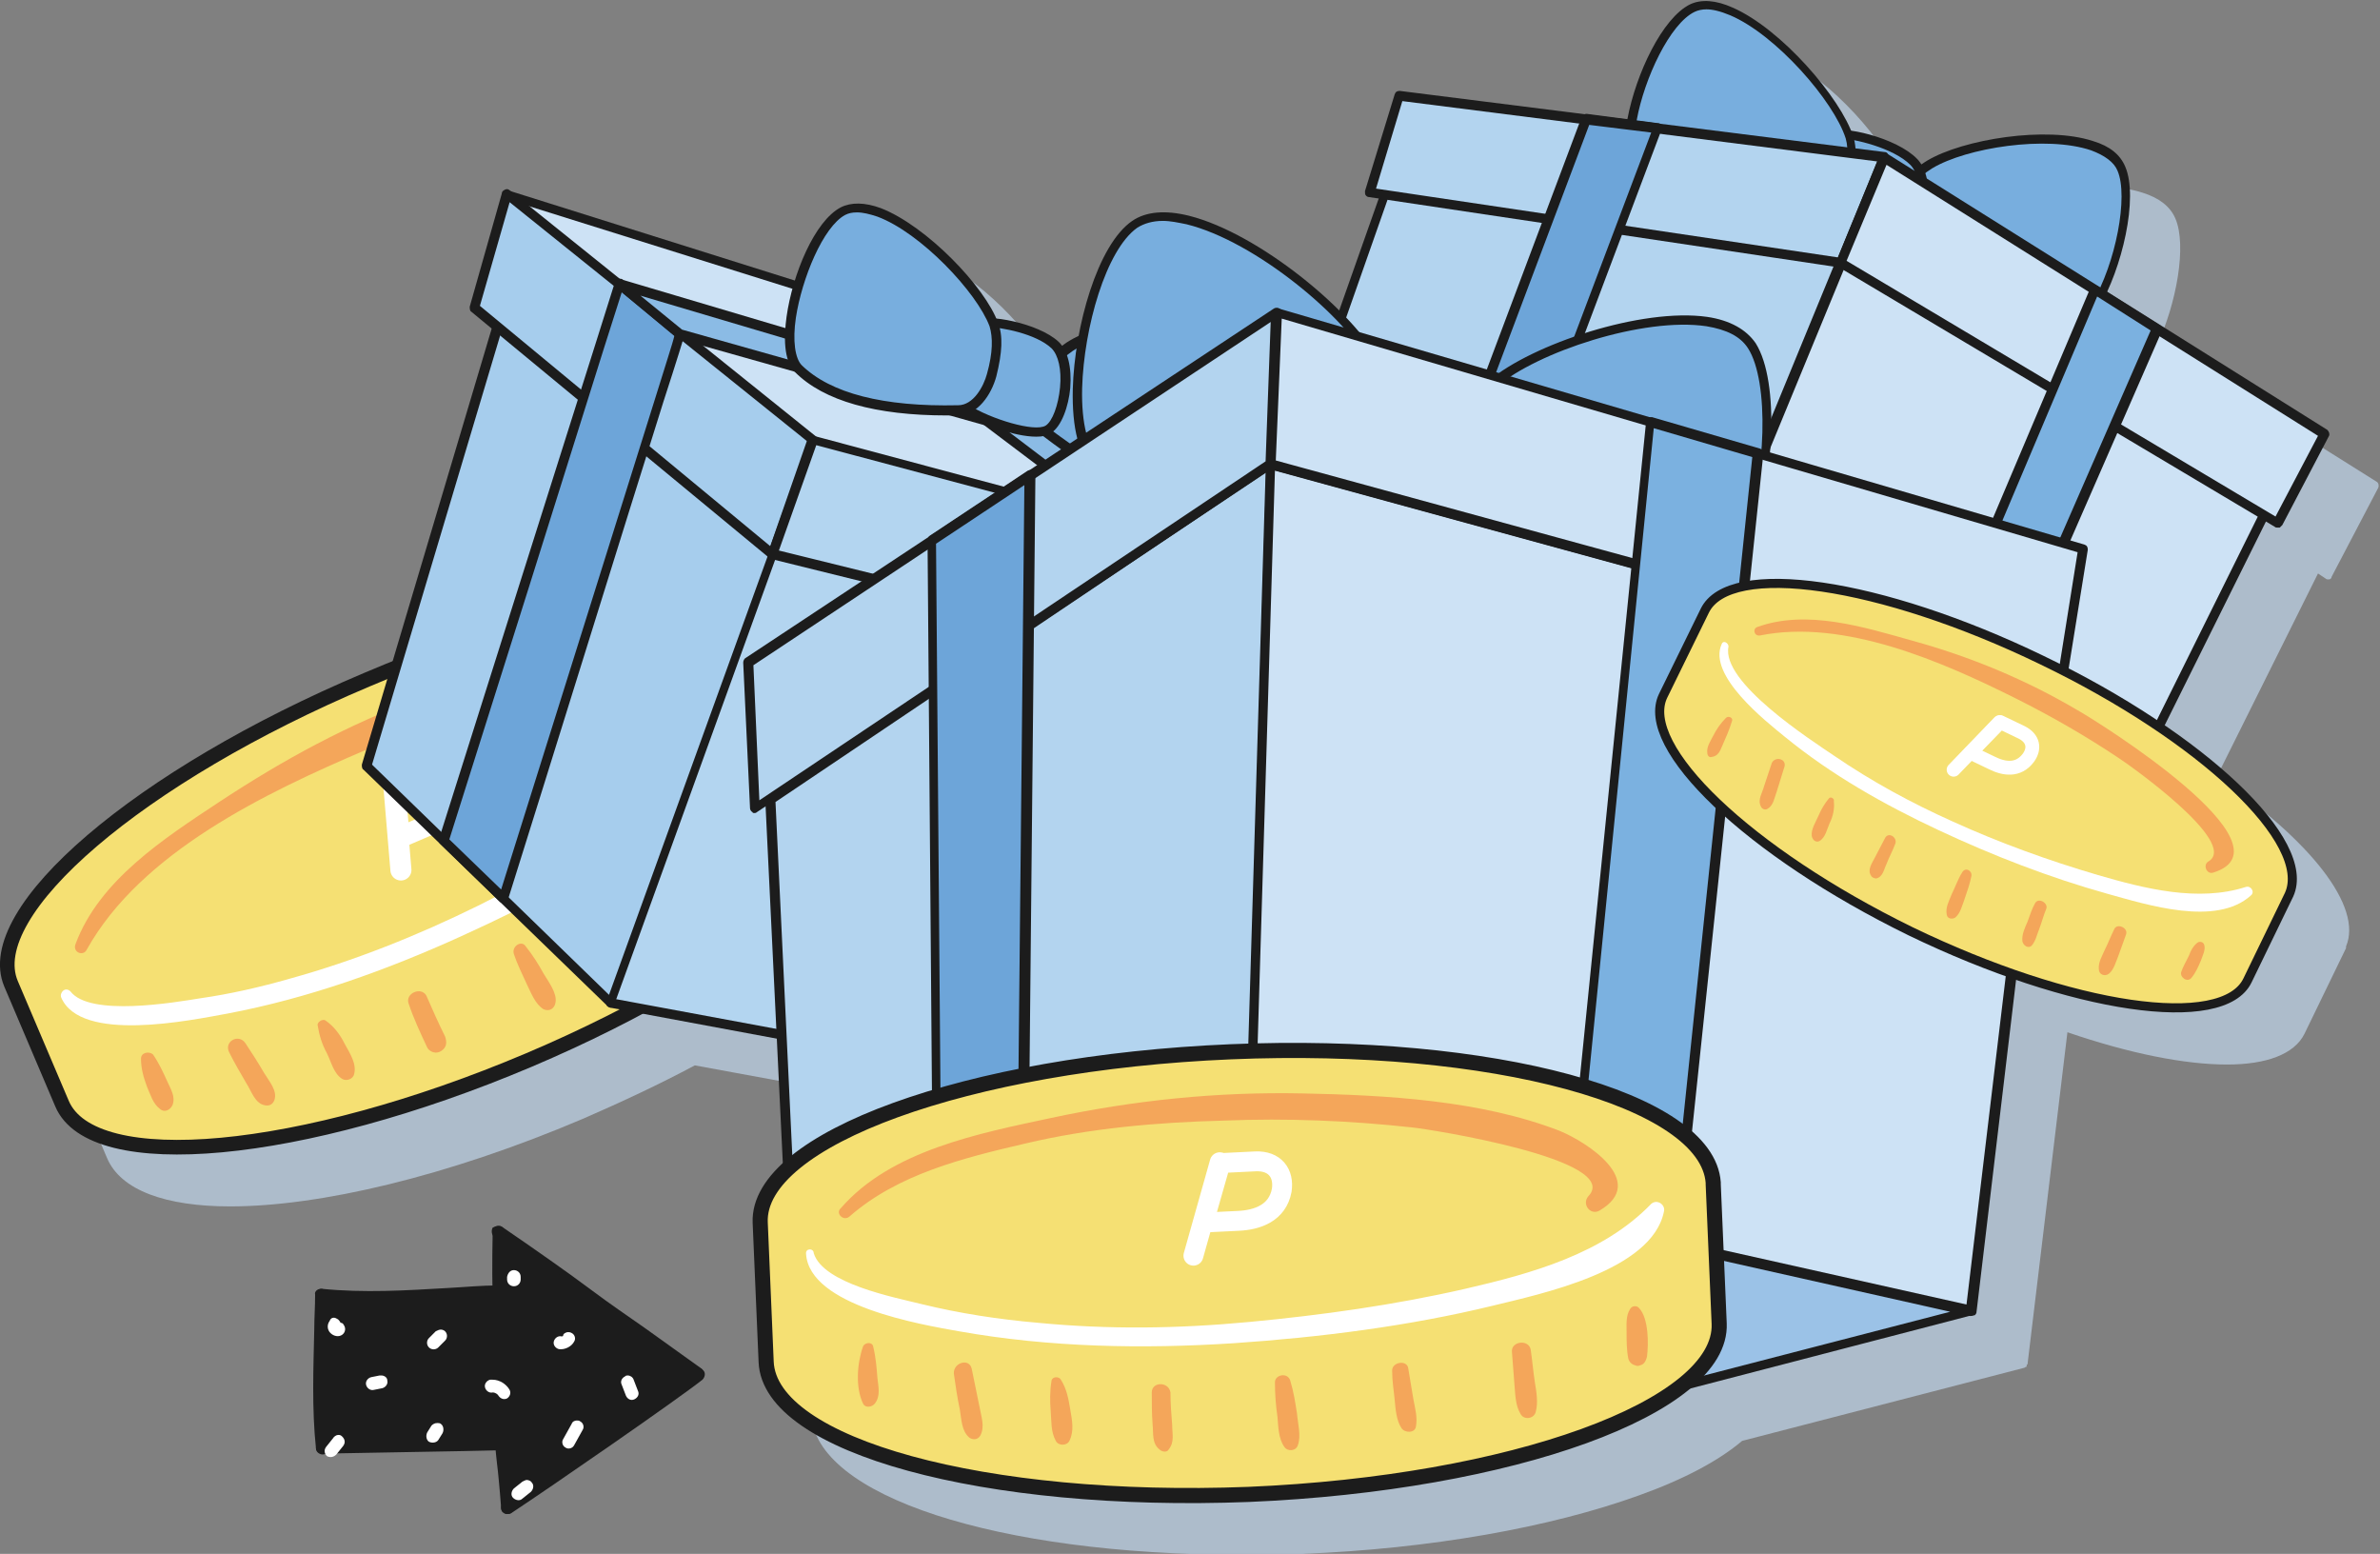 <?xml version="1.0" encoding="utf-8"?>
<!-- Generator: Adobe Illustrator 27.5.0, SVG Export Plug-In . SVG Version: 6.00 Build 0)  -->
<svg version="1.1" id="_圖層_2" xmlns="http://www.w3.org/2000/svg" xmlns:xlink="http://www.w3.org/1999/xlink" x="0px" y="0px"
	 viewBox="0 0 280.2 182.9" style="enable-background:new 0 0 280.2 182.9;" xml:space="preserve">
<rect x="0" y="0" width="280.2" height="182.9" fill="#808080" stroke="none"/>
<style type="text/css">
	.st0{fill:#C1D6EC;fill-opacity:0.7;}
	.st1{fill:#F5E073;stroke:#1C1C1C;stroke-width:1.72;stroke-linecap:round;stroke-linejoin:round;}
	.st2{fill:none;stroke:#FFFFFF;stroke-width:2.48;stroke-linecap:round;stroke-linejoin:round;}
	.st3{fill:#F4A65A;}
	.st4{fill:#FFFFFF;}
	.st5{fill:#78AEDE;}
	.st6{fill:#1C1C1C;}
	.st7{fill:#B3D4EF;}
	.st8{fill:#CDE2F5;}
	.st9{fill:#6DA5D9;}
	.st10{fill:#7BB1E0;}
	.st11{fill:#B3D5F0;}
	.st12{fill:#A6CDED;}
	.st13{fill:#8BBBE5;}
	.st14{fill:#9BC2E7;}
	.st15{fill:#659BD3;}
	.st16{fill:#F5E073;stroke:#1C1C1C;stroke-width:1.78;stroke-linecap:round;stroke-linejoin:round;}
	.st17{fill:none;stroke:#FFFFFF;stroke-width:2.34;stroke-linecap:round;stroke-linejoin:round;}
	.st18{fill:#F5E073;stroke:#1C1C1C;stroke-width:1.07;stroke-linecap:round;stroke-linejoin:round;}
	.st19{fill:none;stroke:#FFFFFF;stroke-width:1.63;stroke-linecap:round;stroke-linejoin:round;}
</style>
<path class="st0" d="M273.8,68.1c0.1,0.1,0.2,0.1,0.3,0.1c0,0,0.1,0,0.1,0c0.1,0,0.3-0.1,0.3-0.3l5.5-10.5c0.1-0.3,0-0.6-0.2-0.7
	l-25.8-16.2c2.2-4.7,3.5-11.6,2.1-14.8c-0.6-1.4-1.9-2.4-3.8-3c-5.4-1.8-15.2-0.2-19.5,2.3c-0.2,0.1-0.5,0.3-0.7,0.5
	c-0.2-0.3-0.3-0.5-0.5-0.7c-1.7-1.7-5.2-2.9-7.7-3.3c-1.8-4.7-8.4-12.2-13.9-14.6c-2-0.9-3.7-1-5-0.4c-3.3,1.6-6.4,8.2-7.4,13.5
	c0,0.1,0,0.2,0,0.2l-4.8-0.6l0,0l-21.9-2.8c-0.3,0-0.5,0.1-0.6,0.4l-3.5,11.4c-0.1,0.2,0,0.3,0.1,0.5s0.2,0.2,0.4,0.2l1.1,0.2
	l-4.6,13.2c-4.8-4.8-12-9.8-17.7-11.2c-2.9-0.7-5.1-0.5-6.7,0.6c-3,2.1-5.3,7.9-6.3,13.7c-0.4,0.2-0.9,0.5-1.2,0.7
	c-0.2,0.1-0.4,0.3-0.6,0.4c-0.2-0.2-0.3-0.5-0.5-0.6c-1.6-1.5-5-2.5-7.3-2.8c-1.9-4.3-8.4-11-13.6-13c-1.9-0.7-3.5-0.8-4.7-0.1
	c-2.2,1.2-4.1,4.8-5.3,8.5L65.8,28.2c0,0,0,0,0,0c0,0,0,0-0.1,0c-0.1,0-0.2,0-0.2,0c0,0,0,0,0,0l0,0c-0.1,0-0.1,0.1-0.2,0.1
	c0,0,0,0,0,0s0,0,0,0s0,0,0,0.1c0,0-0.1,0.1-0.1,0.1l-3.8,13.4c-0.1,0.2,0,0.4,0.2,0.6l2.4,2L52.3,83.7c-1.1,0.4-2.3,0.9-3.4,1.4
	c-27.6,11.7-46.2,28-42.3,37.1l6,14.1c1.6,3.8,6.9,5.7,14.5,5.7c10.5,0,25.5-3.5,41.5-10.3c4.6-2,9.1-4.1,13.2-6.3l15.8,2.9
	l0.7,14.7c-2.4,2.2-3.6,4.6-3.5,7l0.7,16.4c0.4,9.7,22,16.6,50.4,16.6c2.4,0,4.9-0.1,7.4-0.1c15.1-0.6,29.2-3.1,39.7-6.9
	c5.3-1.9,9.4-4.1,12.1-6.4l33.2-8.6c0.1,0,0.1-0.1,0.2-0.1l0,0c0,0,0,0,0,0c0.1,0,0.1-0.1,0.1-0.1c0,0,0,0,0-0.1c0,0,0-0.1,0.1-0.1
	c0,0,0,0,0,0l4.7-39.1c7.3,2.5,13.8,3.8,18.8,3.8c4.6,0,7.9-1.2,9.1-3.6l4.9-10.1l0,0l0-0.1c0,0,0-0.1,0-0.1c2-4.7-4.2-12.5-15.2-20
	l11.9-23.9L273.8,68.1L273.8,68.1z"/>
<path class="st1" d="M98.1,74.8L98.1,74.8L98,74.7l0,0c-3.8-8.3-28.3-6-54.8,5.3C16.4,91.3-2.3,107.3,1.3,115.8l0,0l6,14.1
	c3.6,8.5,28.2,6.2,54.9-5.1s45.5-27.4,41.9-35.9L98.1,74.8L98.1,74.8z"/>
<line class="st2" x1="47.2" y1="102.4" x2="46.3" y2="91.7"/>
<path class="st2" d="M50.5,97.1l-3.5,1.5l-0.6-6.8l3.5-1.5c2-0.8,3.5,0.1,3.8,1.9C54.2,94.8,52.4,96.2,50.5,97.1z"/>
<path class="st3" d="M10.2,111.8c6.4-11.5,21.1-18.5,32.8-23.5c6.2-2.7,12.6-4.9,19.1-6.8c3.2-0.9,6.4-1.7,9.6-2.3
	c1.1-0.2,15-2.4,13.7,1.7c-0.4,1.3,1.4,1.9,2.1,0.9c4.2-6.1-6-6.9-9.5-6.7c-9.5,0.5-19.3,3.6-28.2,6.9s-16.4,7.4-24,12.4
	c-6.5,4.3-14.1,9.2-16.9,16.7C8.5,112.1,9.8,112.6,10.2,111.8L10.2,111.8L10.2,111.8z"/>
<path class="st3" d="M16.6,124.6c0,1.2,0.3,2.2,0.7,3.3c0.4,0.9,0.7,2,1.5,2.6c0.5,0.5,1.2,0.2,1.5-0.4c0.4-1-0.2-1.9-0.6-2.8
	c-0.5-1.1-1-2.2-1.7-3.2C17.5,123.7,16.6,123.9,16.6,124.6L16.6,124.6L16.6,124.6z"/>
<path class="st3" d="M27,123.9c0.6,1.2,1.3,2.4,2,3.6c0.6,0.9,1,2.4,2.2,2.6c0.5,0.1,0.9-0.1,1.1-0.6c0.4-1.1-0.6-2.2-1.2-3.2
	c-0.7-1.2-1.4-2.3-2.2-3.5S26.3,122.6,27,123.9L27,123.9L27,123.9z"/>
<path class="st3" d="M37.4,120.7c0.2,1.2,0.5,2.2,1.1,3.3c0.5,1,0.8,2.4,1.8,3c0.5,0.3,1.3,0,1.4-0.6c0.3-1.2-0.5-2.4-1.1-3.5
	c-0.6-1.2-1.3-2.1-2.3-2.8C38,119.9,37.3,120.3,37.4,120.7L37.4,120.7L37.4,120.7z"/>
<path class="st3" d="M48.1,118.1c0.6,1.8,1.4,3.5,2.2,5.2c0.2,0.4,0.7,0.6,1,0.6c0.3,0,0.6-0.1,0.9-0.4c0.4-0.4,0.4-0.9,0.2-1.5
	c-0.8-1.6-1.5-3.2-2.2-4.8C49.6,116.1,47.7,116.9,48.1,118.1L48.1,118.1L48.1,118.1z"/>
<path class="st3" d="M60.5,112.3c0.4,1.2,1,2.4,1.5,3.5c0.5,1,1,2.4,2,3c0.7,0.3,1.3-0.1,1.4-0.8c0.2-1.1-0.8-2.4-1.4-3.4
	c-0.6-1.1-1.3-2.2-2.1-3.2C61.4,110.6,60.2,111.4,60.5,112.3L60.5,112.3L60.5,112.3z"/>
<path class="st3" d="M72.1,106.6c0.4,1.1,0.9,2.1,1.5,3.1c0.5,0.9,1,2.2,2,2.7c0.7,0.3,1.5-0.1,1.5-0.9c0-1.1-0.8-2-1.3-2.8
	c-0.6-1-1.1-1.9-1.7-2.9S71.6,105.4,72.1,106.6L72.1,106.6L72.1,106.6z"/>
<path class="st3" d="M83.7,100.1c0.5,1.1,1,2.2,1.6,3.3c0.5,1,0.9,2.1,1.8,2.7c0.7,0.5,1.5-0.2,1.6-0.9c0.1-1.1-0.7-2.2-1.2-3.1
	c-0.6-1.1-1.1-2.1-1.8-3.2C85,97.7,83.2,98.8,83.7,100.1L83.7,100.1L83.7,100.1z"/>
<path class="st3" d="M94.3,90.8c-0.3,0.8,0.2,1.8,0.5,2.6c0.3,0.9,0.7,2,1.3,2.7s2.2,0.7,2.1-0.6c-0.1-1.1-0.7-2.1-1.1-3.1
	c-0.4-0.8-0.9-1.9-1.8-2.2C94.8,90.2,94.4,90.5,94.3,90.8C94.3,90.8,94.3,90.8,94.3,90.8z"/>
<path class="st4" d="M7.2,117.4c2.3,5.4,15.2,2.7,19.6,1.9c9.5-1.8,18.7-5.1,27.5-9.1s17.5-8.6,25.6-14c5-3.4,15.3-9.7,14.4-16.6
	c-0.1-0.8-1.3-1.4-1.8-0.5c-3.3,7.3-10.2,12.3-16.9,16.6c-6.2,4-12.7,7.6-19.3,10.9c-7.1,3.5-14.6,6.5-22.2,8.6
	c-3.5,1-7,1.8-10.5,2.3c-3.1,0.5-13,2.2-15.3-0.8C7.7,116.1,7,116.8,7.2,117.4L7.2,117.4L7.2,117.4z"/>
<path class="st5" d="M227.2,19.4c5.4-3.2,20.2-4.9,22.5,0.4c2,4.8-2.3,19-6.8,19.4c-6.8,0.7-14.7-5.5-19.6-9.4
	c-2.1-1.7-1.5-3.6-0.7-5.3C223.7,22.3,225.4,20.4,227.2,19.4z"/>
<path class="st6" d="M241.9,39.8c-7.1,0-15-6.4-18.9-9.6c-2.7-2.2-1.5-4.6-0.9-6c1-2.1,2.8-4.1,4.8-5.3l0,0c4.2-2.5,14-4.1,19.5-2.3
	c2,0.6,3.2,1.6,3.8,3c1.6,3.7-0.4,12.1-3.1,16.6c-1.3,2.2-2.7,3.5-4.1,3.6C242.6,39.8,242.3,39.8,241.9,39.8L241.9,39.8z
	 M227.5,19.8L227.5,19.8c-1.8,1.1-3.4,2.9-4.3,4.9c-0.9,1.9-1.1,3.3,0.6,4.6c3.8,3.1,11.5,9.4,18.2,9.4c0.3,0,0.7,0,1,0
	c1-0.1,2.2-1.2,3.3-3c2.8-4.7,4.3-12.6,3-15.6c-0.4-1-1.5-1.8-3.1-2.4C240.9,15.9,231.5,17.4,227.5,19.8z"/>
<path class="st5" d="M214.2,23c-0.2,1.3-1.7,2.8-0.5,3.7c2.5,1.8,8.4,4,10.2,3c2.1-1.2,3.7-8.3,1.3-10.6c-2.4-2.4-8.6-3.7-9.5-3.1
	C214.8,16.5,214.4,21.7,214.2,23L214.2,23z"/>
<path class="st6" d="M222.7,30.5c-2.8,0-7.2-1.9-9.2-3.4c-1.2-0.9-0.6-2.1-0.2-3c0.2-0.4,0.4-0.8,0.4-1.2c0-0.2,0.1-0.4,0.1-0.7
	c0.4-3.8,0.8-6.2,1.7-6.7c1.3-0.8,7.8,0.7,10.2,3.2c1.1,1.1,1.6,3.3,1.2,6c-0.3,2.2-1.2,4.8-2.7,5.6
	C223.8,30.4,223.3,30.5,222.7,30.5L222.7,30.5z M216.6,16.3c-0.2,0-0.4,0-0.5,0.1c-0.2,0.2-0.7,1.4-1.2,5.9c0,0.3-0.1,0.6-0.1,0.8
	l0,0c-0.1,0.5-0.3,1-0.5,1.5c-0.5,1-0.6,1.4-0.2,1.6c2.6,1.9,8.1,3.8,9.6,3c0.9-0.5,1.8-2.5,2.1-4.8c0.3-2.2,0-4.1-0.9-5
	C222.9,17.4,218.2,16.3,216.6,16.3L216.6,16.3z M214.2,22.9L214.2,22.9L214.2,22.9z"/>
<path class="st5" d="M217.7,16.1c-1.9-6-13.2-17.7-18.4-15.2c-4.7,2.2-9.6,16.4-6.5,19.7c4.7,5,13.8,6,20,6.1c2.2,0,3.8-2.5,4.4-4.3
	C217.6,20.7,218.3,18.1,217.7,16.1z"/>
<path class="st6" d="M212.8,27.3C212.8,27.3,212.7,27.3,212.8,27.3c-9.9-0.2-16.8-2.4-20.4-6.3c-1.4-1.5-1.2-4.7-0.8-7
	c1-5.3,4.1-11.9,7.4-13.5c1.3-0.6,3-0.5,5,0.4c5.7,2.5,12.7,10.6,14.2,15.2l0,0c0.5,1.6,0.3,3.8-0.6,6.7
	C216.9,24.9,215.1,27.3,212.8,27.3L212.8,27.3z M200.9,1.1c-0.5,0-1,0.1-1.4,0.3c-2.9,1.4-5.9,7.8-6.8,12.7
	c-0.6,2.9-0.4,5.1,0.5,6.1c3.5,3.7,10.1,5.7,19.6,6c0,0,0,0,0.1,0c1.9,0,3.3-2.3,3.8-3.9c0.8-2.7,1-4.6,0.6-6c-0.3-0.9-0.3-0.9,0,0
	c-1.4-4.4-8.2-12.2-13.6-14.5C202.5,1.3,201.6,1.1,200.9,1.1L200.9,1.1z"/>
<polygon class="st7" points="164.5,18.8 147.2,68.1 192.3,90.2 218.6,26.4 "/>
<path class="st6" d="M192.3,90.8c-0.1,0-0.2,0-0.2-0.1l-45.2-22.1c-0.2-0.1-0.4-0.4-0.3-0.7L164,18.6c0.1-0.2,0.3-0.4,0.6-0.4
	l54.1,7.7c0.2,0,0.3,0.1,0.4,0.3c0.1,0.1,0.1,0.3,0,0.5l-26.2,63.8c-0.1,0.1-0.2,0.2-0.3,0.3C192.5,90.7,192.4,90.8,192.3,90.8
	L192.3,90.8z M147.8,67.8L192,89.4l25.7-62.5l-52.9-7.5L147.8,67.8L147.8,67.8z"/>
<polygon class="st7" points="164.8,11.3 161.3,22.6 216.7,31 221.8,18.5 "/>
<path class="st6" d="M216.7,31.5C216.7,31.5,216.7,31.5,216.7,31.5l-55.5-8.3c-0.2,0-0.3-0.1-0.4-0.2c-0.1-0.1-0.1-0.3-0.1-0.5
	l3.5-11.4c0.1-0.3,0.3-0.4,0.6-0.4l57.1,7.2c0.2,0,0.3,0.1,0.4,0.3s0.1,0.3,0,0.5l-5.1,12.4C217.1,31.4,216.9,31.5,216.7,31.5
	L216.7,31.5z M162,22.2l54.4,8.1L221,19l-55.9-7.1L162,22.2z"/>
<polygon class="st8" points="268.5,56.5 243.7,106.7 192.3,90.2 218.6,26.4 "/>
<path class="st6" d="M243.7,107.2c-0.1,0-0.1,0-0.2,0l-51.3-16.5c-0.1-0.1-0.3-0.2-0.3-0.3c-0.1-0.1-0.1-0.3,0-0.4l26.2-63.8
	c0.1-0.1,0.2-0.3,0.3-0.3s0.3,0,0.5,0l50,30.1c0.2,0.2,0.3,0.5,0.2,0.7l-24.9,50.1C244.1,107.1,243.9,107.2,243.7,107.2L243.7,107.2
	z M193.1,89.9l50.3,16.1l24.4-49.2l-48.9-29.5L193.1,89.9L193.1,89.9z"/>
<polygon class="st8" points="273.6,51 268.1,61.6 216.7,31 221.8,18.5 "/>
<path class="st6" d="M268.1,62.1c-0.1,0-0.2,0-0.3-0.1l-51.4-30.6c-0.2-0.1-0.3-0.4-0.2-0.7l5.1-12.4c0.1-0.1,0.2-0.3,0.4-0.3
	s0.3,0,0.5,0.1l51.8,32.5c0.2,0.2,0.3,0.5,0.2,0.7l-5.5,10.5c-0.1,0.1-0.2,0.2-0.3,0.3C268.2,62.1,268.2,62.1,268.1,62.1L268.1,62.1
	z M217.4,30.7l50.5,30.1l5-9.5l-50.8-31.9L217.4,30.7L217.4,30.7z"/>
<polygon class="st9" points="186.7,14.1 163.4,76.1 170.8,79.7 195.1,15.1 "/>
<path class="st6" d="M170.8,80.2c-0.1,0-0.2,0-0.2-0.1l-7.4-3.6c-0.3-0.1-0.4-0.4-0.3-0.7l23.3-62c0.1-0.2,0.3-0.4,0.6-0.4l8.4,1.1
	c0.2,0,0.3,0.1,0.4,0.3c0.1,0.1,0.1,0.3,0,0.5l-24.3,64.5c-0.1,0.2-0.2,0.3-0.3,0.3C170.9,80.2,170.8,80.2,170.8,80.2L170.8,80.2z
	 M164.1,75.8l6.4,3.1l23.9-63.3l-7.3-0.9L164.1,75.8z"/>
<polygon class="st10" points="246.6,34.1 219.2,98.8 226.6,101.2 253.9,38.7 "/>
<path class="st6" d="M226.6,101.7c-0.1,0-0.1,0-0.2,0l-7.4-2.4c-0.1-0.1-0.3-0.2-0.3-0.3c-0.1-0.1-0.1-0.3,0-0.4l27.4-64.7
	c0.1-0.2,0.2-0.3,0.4-0.3c0.2,0,0.3,0,0.5,0.1l7.3,4.6c0.2,0.2,0.3,0.4,0.2,0.7l-27.3,62.5C227,101.6,226.8,101.8,226.6,101.7
	L226.6,101.7z M220,98.5l6.3,2l26.9-61.6l-6.3-4L220,98.5L220,98.5z"/>
<polygon class="st8" points="59.6,22.8 123.2,42.8 174.6,72.8 90.4,64.8 "/>
<path class="st6" d="M174.6,73.4C174.6,73.4,174.6,73.4,174.6,73.4l-84.2-8c-0.2,0-0.3-0.1-0.4-0.2l-30.8-42c-0.1-0.2-0.1-0.5,0-0.6
	c0.1-0.2,0.4-0.3,0.6-0.2l63.6,20c0,0,0.1,0,0.1,0l51.4,30c0.2,0.1,0.3,0.4,0.2,0.7C175,73.2,174.8,73.4,174.6,73.4L174.6,73.4z
	 M90.7,64.3l81.4,7.8L123,43.3L61.1,23.9L90.7,64.3L90.7,64.3z"/>
<polygon class="st11" points="97.4,59.8 81.1,70.9 73,109.8 71.9,118.1 140.7,130.9 166.8,81 "/>
<path class="st6" d="M140.7,131.4c0,0-0.1,0-0.1,0l-68.8-12.8c-0.3-0.1-0.5-0.3-0.4-0.6l1.1-8.2c0,0,0,0,0,0l8.1-38.9
	c0-0.1,0.1-0.3,0.2-0.3l16.3-11.1c0.1-0.1,0.3-0.1,0.5-0.1L167,80.5c0.2,0.1,0.3,0.2,0.4,0.3c0.1,0.2,0.1,0.3,0,0.5l-26.1,49.9
	C141.1,131.3,140.9,131.4,140.7,131.4L140.7,131.4z M72.5,117.6l67.9,12.6L166,81.3L97.5,60.4L81.6,71.3l-8,38.7L72.5,117.6
	L72.5,117.6z"/>
<polygon class="st12" points="91,65.2 71.9,118.1 59.2,105.8 52.2,99 43.1,90.2 58.5,38.4 70.6,40.8 73.2,41.3 77.6,47.2 "/>
<path class="st6" d="M71.9,118.6c-0.1,0-0.3-0.1-0.4-0.2L42.8,90.6c-0.2-0.1-0.2-0.4-0.2-0.6L58,38.3c0.1-0.3,0.4-0.4,0.6-0.4
	l14.6,2.9c0.1,0,0.3,0.1,0.3,0.2l17.8,24c0.1,0.2,0.1,0.3,0.1,0.5l-19.1,52.8c-0.1,0.2-0.2,0.3-0.4,0.3
	C72,118.6,71.9,118.6,71.9,118.6L71.9,118.6z M43.8,90l27.9,27.1l18.7-51.7L72.9,41.8l-13.9-2.7L43.8,90L43.8,90z"/>
<polygon class="st12" points="95.7,51.8 59.6,22.8 55.9,36.2 91,65.2 95.7,51.8 "/>
<path class="st6" d="M91,65.8c-0.1,0-0.2,0-0.4-0.1l-35.1-29c-0.2-0.1-0.2-0.4-0.2-0.6l3.8-13.4c0-0.2,0.2-0.3,0.4-0.4
	s0.4,0,0.5,0.1l36.1,29c0.2,0.2,0.3,0.4,0.2,0.6l-4.7,13.5c-0.1,0.2-0.2,0.3-0.4,0.3C91.1,65.8,91,65.8,91,65.8z M56.5,36l34.2,28.3
	L95.1,52L60,23.8C60,23.8,56.5,36,56.5,36z"/>
<polygon class="st11" points="95.7,51.8 91,65.2 168.2,84.3 174.6,72.8 "/>
<path class="st6" d="M168.2,84.9c0,0-0.1,0-0.1,0L90.8,65.8c-0.2,0-0.3-0.1-0.4-0.3c-0.1-0.1-0.1-0.3,0-0.4l4.7-13.5
	c0.1-0.3,0.4-0.4,0.7-0.3l78.9,21.1c0.2,0,0.3,0.2,0.4,0.3c0.1,0.2,0.1,0.3,0,0.5l-6.4,11.5C168.5,84.8,168.4,84.9,168.2,84.9
	L168.2,84.9z M91.7,64.8l76.2,18.8l5.9-10.5L96.1,52.4L91.7,64.8L91.7,64.8z"/>
<path class="st9" d="M80,39.3c0,0-0.9,3-2.5,7.9c-4.5,14.3-13.8,44.2-18.3,58.6l-7-6.8c5.2-16.7,14.2-44.9,18.4-58.2
	c1.4-4.5,2.3-7.3,2.3-7.3L80,39.3z"/>
<path class="st6" d="M59.2,106.3c-0.1,0-0.3-0.1-0.4-0.2l-7-6.8c-0.2-0.2-0.2-0.4-0.1-0.6c5.1-16.1,13.7-43.4,18.4-58.2l2.3-7.3
	c0.1-0.2,0.2-0.3,0.4-0.4c0.2,0,0.4,0,0.5,0.1l7.1,5.9c0.2,0.1,0.2,0.4,0.2,0.6c0,0-0.9,3-2.5,7.9c-4.5,14.3-13.8,44.3-18.3,58.6
	c-0.1,0.2-0.2,0.3-0.4,0.4C59.3,106.3,59.3,106.3,59.2,106.3L59.2,106.3z M52.9,98.8l6.1,5.9C63.6,90.1,72.7,61,77.1,47
	c1.2-3.9,2.1-6.6,2.3-7.5l-6.2-5.1L71.1,41C66.5,55.7,58,82.7,52.9,98.8L52.9,98.8z"/>
<polygon class="st13" points="142.6,54.2 72.9,33.5 80,39.3 152,59.6 "/>
<path class="st6" d="M152,60.2c-0.1,0-0.1,0-0.1,0l-72-20.3c-0.1,0-0.1-0.1-0.2-0.1l-7.1-5.9c-0.2-0.2-0.3-0.5-0.1-0.7
	s0.4-0.3,0.7-0.3l69.7,20.7c0,0,0.1,0,0.1,0l9.4,5.5c0.2,0.1,0.3,0.4,0.2,0.7C152.4,60.1,152.2,60.2,152,60.2L152,60.2z M80.3,38.8
	L148,57.9l-5.5-3.2L75.4,34.8C75.4,34.8,80.3,38.8,80.3,38.8z"/>
<polygon class="st10" points="105.7,124.3 115.3,126.1 141.3,64.1 132.1,61.6 "/>
<path class="st6" d="M115.3,126.7C115.3,126.7,115.3,126.7,115.3,126.7l-9.7-1.8c-0.2,0-0.3-0.1-0.4-0.3s-0.1-0.3,0-0.5l26.4-62.7
	c0.1-0.3,0.4-0.4,0.7-0.3l9.3,2.5c0.2,0,0.3,0.2,0.4,0.3c0.1,0.2,0.1,0.3,0,0.5l-26,62.1C115.8,126.6,115.6,126.7,115.3,126.7
	L115.3,126.7z M106.5,123.9l8.5,1.6l25.6-61.1l-8.2-2.2L106.5,123.9L106.5,123.9z"/>
<polygon class="st13" points="95.7,34.2 132.1,61.6 141.3,64.1 106.2,37.5 "/>
<path class="st6" d="M141.3,64.6c0,0-0.1,0-0.1,0l-9.3-2.5c-0.1,0-0.1,0-0.2-0.1L95.4,34.6c-0.2-0.2-0.3-0.5-0.2-0.7
	c0.1-0.2,0.4-0.4,0.7-0.3l10.5,3.3c0.1,0,0.1,0,0.2,0.1l35.1,26.6c0.2,0.2,0.3,0.4,0.2,0.7C141.7,64.5,141.5,64.6,141.3,64.6
	L141.3,64.6z M132.3,61.1l6.4,1.7L106,37.9l-7.3-2.3L132.3,61.1L132.3,61.1z"/>
<path class="st5" d="M126,40.8c4.9-3.2,18.6-5.4,20.9-0.6c2.1,4.3-1.3,17.8-5.5,18.4c-6.3,0.9-13.9-4.5-18.6-8
	c-2.1-1.5-1.6-3.3-0.9-4.9C122.8,43.7,124.4,41.9,126,40.8L126,40.8z"/>
<path class="st6" d="M140,59.3c-6.5,0-13.8-5.4-17.5-8.2c-2.6-1.9-1.6-4.3-1.1-5.6c0.9-2,2.4-4,4.2-5.2l0,0c3.9-2.5,12.8-4.5,18-3
	c1.9,0.5,3.1,1.4,3.7,2.7c1.6,3.4,0.1,11.3-2.2,15.6c-1.1,2.2-2.4,3.3-3.7,3.5C141.1,59.2,140.5,59.3,140,59.3z M126.3,41.3
	c-1.6,1.1-3.1,2.8-3.8,4.7c-0.8,1.8-0.9,3.1,0.7,4.2c3.8,2.8,11.8,8.8,18.2,7.8c0.9-0.1,2-1.2,2.9-3c2.4-4.5,3.5-11.8,2.1-14.6
	c-0.4-0.9-1.5-1.6-3-2C138.6,37.1,130,38.9,126.3,41.3L126.3,41.3L126.3,41.3z"/>
<path class="st5" d="M114.1,44.7c-0.1,1.2-1.5,2.7-0.3,3.4c2.4,1.6,8,3.4,9.6,2.4c1.9-1.2,3.1-7.8,0.8-10c-2.3-2.1-8.2-3.1-9-2.5
	C114.4,38.7,114.2,43.5,114.1,44.7z"/>
<path class="st6" d="M122,51.4c-2.6,0-6.6-1.5-8.5-2.8c-1.2-0.8-0.7-2-0.3-2.8c0.2-0.4,0.3-0.8,0.3-1.1c0-0.2,0-0.4,0.1-0.7
	c0.2-3.6,0.5-5.8,1.3-6.3c1.2-0.8,7.3,0.3,9.7,2.5c1.1,1,1.6,3,1.4,5.5c-0.2,2.1-1,4.5-2.3,5.3C123.3,51.3,122.7,51.4,122,51.4
	L122,51.4z M116.2,38.5c-0.3,0-0.6,0-0.7,0.1c-0.2,0.2-0.6,1.4-0.8,5.5c0,0.3,0,0.5-0.1,0.7c0,0.5-0.2,1-0.4,1.4
	c-0.4,1-0.4,1.3-0.1,1.5c2.5,1.6,7.7,3.2,9,2.4c0.8-0.5,1.5-2.4,1.7-4.5c0.2-2.1-0.2-3.8-1-4.6C122,39.3,117.9,38.5,116.2,38.5
	L116.2,38.5z"/>
<path class="st5" d="M117,38.2c-2-5.5-13-15.9-17.8-13.4C95,27.1,91,40.5,94,43.4c4.6,4.5,13,5,18.8,4.9c2.1,0,3.4-2.5,3.9-4.2
	C117.1,42.6,117.7,40,117,38.2L117,38.2z"/>
<path class="st6" d="M111.5,48.9c-8.4,0-14.5-1.7-17.9-5.1c-1.4-1.4-1.3-4.3-1-6.5c0.7-5,3.3-11.3,6.4-12.9c1.2-0.6,2.8-0.6,4.7,0.1
	c5.4,2.1,12.3,9.3,13.8,13.5l0,0c0.6,1.5,0.5,3.5-0.2,6.3c-0.6,2.2-2.2,4.5-4.4,4.6C112.4,48.9,111.9,48.9,111.5,48.9L111.5,48.9z
	 M100.9,25c-0.6,0-1,0.1-1.4,0.3c-2.6,1.4-5.1,7.5-5.8,12.1c-0.4,2.7-0.1,4.8,0.7,5.6c3.4,3.3,9.6,4.9,18.4,4.7c1.8,0,3-2.2,3.4-3.7
	c0.7-2.5,0.7-4.3,0.3-5.6l0,0c-1.5-4-8.1-11-13.2-12.9C102.4,25.2,101.6,25,100.9,25L100.9,25z"/>
<path class="st5" d="M175.7,45.2c6.6-5.6,26.4-11.2,30.6-4.5c3.8,6,1.1,26.3-4.9,27.9c-9.1,2.4-21.2-4.2-28.7-8.5
	c-3.3-1.9-2.9-4.6-2.1-7.1C171.5,50,173.5,47.1,175.7,45.2z"/>
<path class="st6" d="M197.2,69.7c-9,0-19.4-6-24.7-9c-4-2.3-2.9-5.8-2.4-7.7c0.9-3.1,2.9-6.2,5.2-8.2c5.1-4.3,18-8.6,25.7-7.5
	c2.7,0.4,4.6,1.5,5.7,3.1c2.9,4.6,2.1,16.4-0.5,23.1c-1.3,3.2-2.9,5.2-4.7,5.7C200.2,69.6,198.7,69.7,197.2,69.7L197.2,69.7z
	 M175.7,45.2l0.4,0.4c-2.2,1.9-4.1,4.8-4.9,7.7c-0.7,2.4-1.1,4.7,1.9,6.4c5.3,3,15.5,8.9,24.1,8.9c1.4,0,2.8-0.2,4.1-0.5
	c1.4-0.4,2.8-2.2,3.9-5c2.8-7,3.1-18.2,0.6-22.1c-0.9-1.4-2.5-2.2-4.9-2.6c-7.4-1.1-19.9,3-24.8,7.2L175.7,45.2L175.7,45.2z"/>
<path class="st5" d="M158.9,53c0.1,1.8-1.7,4.2,0.2,5.1c3.8,1.9,12.3,3.6,14.5,1.8c2.6-2,3.2-12-0.6-14.8
	c-3.8-2.7-12.5-3.1-13.6-2.1C158.2,44.1,158.8,51.2,158.9,53L158.9,53z"/>
<path class="st6" d="M170.2,61.2c-3.7,0-8.9-1.4-11.4-2.7c-1.6-0.8-1.2-2.5-0.8-3.8c0.2-0.6,0.4-1.2,0.3-1.8l0,0c0-0.2,0-0.6-0.1-1
	c-0.3-5.1-0.2-8.5,0.7-9.3c1.4-1.3,10.6-0.6,14.3,2.1c1.8,1.3,2.8,4.1,2.9,7.7c0.1,3-0.6,6.7-2.3,8C173.1,61,171.8,61.2,170.2,61.2z
	 M162.3,43.1c-1.4,0-2.3,0.1-2.6,0.3c-0.5,0.5-0.6,3.3-0.4,8.5c0,0.4,0,0.8,0.1,1l0,0c0,0.7-0.2,1.4-0.4,2.1
	c-0.4,1.5-0.5,2.1,0.2,2.5c4,2,12.1,3.4,13.9,1.9c1.1-0.9,1.9-4,1.9-7.1c-0.1-3.2-1-5.7-2.4-6.8C170.1,43.8,165.3,43.1,162.3,43.1
	L162.3,43.1z"/>
<path class="st5" d="M162,42.9c-3.9-7.7-21.9-21-28.4-16.5c-5.8,4.1-9.3,24.3-4.4,28.1c7.5,5.8,20,5.1,28.5,3.9c3-0.4,4.6-4.2,5-6.8
	C163,49.2,163.3,45.5,162,42.9L162,42.9z"/>
<path class="st6" d="M147,59.8c-8,0-14.1-1.6-18.2-4.8c-1.8-1.3-2.6-4.6-2.5-9.2c0.2-7.3,2.9-17,7-19.8c1.6-1.1,3.9-1.3,6.7-0.6
	c8.3,2.1,19.5,11.4,22.5,17.3c1.1,2,1.3,5,0.7,9.1c-0.3,2.3-1.9,6.7-5.5,7.2C153.8,59.5,150.3,59.8,147,59.8L147,59.8z M136.9,26
	c-1.2,0-2.2,0.3-3,0.8c-3.7,2.6-6.3,11.8-6.5,18.9c-0.1,4.2,0.7,7.2,2.1,8.3c5.6,4.3,15,5.6,28.1,3.8c2.7-0.4,4.2-4,4.5-6.3
	c0.5-3.8,0.3-6.6-0.6-8.4l0,0c-2.9-5.7-13.7-14.7-21.8-16.7C138.7,26.2,137.8,26,136.9,26L136.9,26z"/>
<polygon class="st7" points="93.8,158.4 90.7,94.1 149.6,54.6 147.2,135.3 "/>
<path class="st6" d="M93.8,158.9c-0.1,0-0.2,0-0.3-0.1c-0.2-0.1-0.2-0.3-0.3-0.4l-3.1-64.2c0-0.2,0.1-0.4,0.2-0.5l58.9-39.5
	c0.2-0.1,0.4-0.1,0.6,0c0.2,0.1,0.3,0.3,0.3,0.5l-2.4,80.7c0,0.2-0.1,0.4-0.3,0.5L94,158.9C93.9,158.9,93.8,158.9,93.8,158.9
	L93.8,158.9z M91.3,94.4l3,63.1l52.3-22.6l2.4-79.3L91.3,94.4L91.3,94.4z"/>
<polygon class="st8" points="147.2,135.3 149.6,54.6 240.9,79.6 232,154.3 "/>
<path class="st6" d="M232,154.9c0,0-0.1,0-0.1,0l-84.8-19c-0.3-0.1-0.4-0.3-0.4-0.6l2.4-80.7c0-0.2,0.1-0.3,0.2-0.4s0.3-0.1,0.5-0.1
	l91.4,25c0.3,0.1,0.4,0.3,0.4,0.6l-8.9,74.7c0,0.2-0.1,0.3-0.2,0.4C232.2,154.9,232.1,154.9,232,154.9L232,154.9z M147.7,134.9
	l83.8,18.8l8.8-73.6l-90.2-24.7L147.7,134.9L147.7,134.9z"/>
<polygon class="st7" points="88.8,95.2 88.1,78 150.3,36.8 149.6,54.6 "/>
<path class="st6" d="M88.8,95.7c-0.1,0-0.2,0-0.2-0.1c-0.2-0.1-0.3-0.3-0.3-0.5L87.5,78c0-0.2,0.1-0.4,0.2-0.5L150,36.3
	c0.2-0.1,0.4-0.1,0.6,0c0.2,0.1,0.3,0.3,0.3,0.5l-0.7,17.8c0,0.2-0.1,0.3-0.2,0.4L89.1,95.6C89,95.7,88.9,95.7,88.8,95.7L88.8,95.7z
	 M88.7,78.3l0.7,15.9L149,54.3l0.6-16.4L88.7,78.3L88.7,78.3z"/>
<polygon class="st8" points="150.3,36.8 149.6,54.6 242.7,80.1 245.2,64.6 "/>
<path class="st6" d="M242.7,80.7c0,0-0.1,0-0.1,0l-93.1-25.5c-0.2-0.1-0.4-0.3-0.4-0.6l0.7-17.8c0-0.2,0.1-0.3,0.2-0.4
	s0.3-0.1,0.5-0.1l94.9,27.8c0.3,0.1,0.4,0.3,0.4,0.6l-2.5,15.5c0,0.2-0.1,0.3-0.2,0.4C242.9,80.7,242.7,80.7,242.7,80.7L242.7,80.7z
	 M150.2,54.2l92.1,25.2l2.3-14.4l-93.7-27.5L150.2,54.2L150.2,54.2z"/>
<polygon class="st14" points="93.8,158.4 162.4,172.4 232,154.3 147.2,135.3 "/>
<path class="st6" d="M162.4,172.9c0,0-0.1,0-0.1,0l-68.6-14c-0.2-0.1-0.4-0.2-0.4-0.5c0-0.2,0.1-0.5,0.3-0.6l53.4-23.1
	c0.1-0.1,0.2-0.1,0.3,0l84.9,19c0.2,0.1,0.4,0.3,0.4,0.5c0,0.3-0.2,0.5-0.4,0.6l-69.6,18.1C162.5,172.9,162.5,172.9,162.4,172.9
	L162.4,172.9z M95.6,158.2l66.8,13.6l67.2-17.4l-82.4-18.5C147.2,135.9,95.6,158.2,95.6,158.2z"/>
<polygon class="st9" points="121.2,56 109.7,63.7 110.4,151.2 120.3,147.1 "/>
<path class="st6" d="M110.4,151.7c-0.1,0-0.2,0-0.3-0.1c-0.2-0.1-0.2-0.3-0.2-0.5l-0.7-87.5c0-0.2,0.1-0.4,0.2-0.5l11.6-7.7
	c0.2-0.1,0.4-0.1,0.6,0s0.3,0.3,0.3,0.5l-0.9,91.1c0,0.2-0.1,0.4-0.3,0.5l-9.9,4C110.6,151.7,110.5,151.7,110.4,151.7L110.4,151.7z
	 M110.2,64l0.7,86.4l8.8-3.6l0.9-89.7L110.2,64L110.2,64z"/>
<polygon class="st15" points="120.3,147.1 110.4,151.2 183.4,166.9 195.1,163.9 "/>
<path class="st6" d="M183.4,167.5c0,0-0.1,0-0.1,0l-73-15.8c-0.2-0.1-0.4-0.2-0.4-0.5c0-0.2,0.1-0.5,0.3-0.6l9.9-4
	c0.1,0,0.2-0.1,0.3,0l74.8,16.7c0.2,0.1,0.4,0.3,0.4,0.5c0,0.3-0.2,0.5-0.4,0.6l-11.8,3.1C183.5,167.5,183.4,167.5,183.4,167.5z
	 M112.3,151l71.1,15.3l9.4-2.4l-72.4-16.2L112.3,151L112.3,151z"/>
<polygon class="st15" points="126.1,165 137.7,167.3 197.2,146.6 184.8,143.8 "/>
<path class="st6" d="M137.7,167.9c0,0-0.1,0-0.1,0l-11.6-2.4c-0.2-0.1-0.4-0.3-0.4-0.5s0.1-0.5,0.4-0.6l58.7-21.2c0.1,0,0.2,0,0.3,0
	l12.4,2.8c0.2,0.1,0.4,0.3,0.4,0.5c0,0.2-0.1,0.5-0.4,0.6l-59.5,20.8C137.9,167.9,137.8,167.9,137.7,167.9L137.7,167.9z
	 M128.2,164.8l9.5,1.9l57.5-20.1l-10.4-2.3L128.2,164.8L128.2,164.8z"/>
<polygon class="st10" points="194.4,49.7 184.8,143.8 197.2,146.6 207,53.4 "/>
<path class="st6" d="M197.2,147.1c0,0-0.1,0-0.1,0l-12.4-2.8c-0.3-0.1-0.5-0.3-0.4-0.6l9.5-94.1c0-0.2,0.1-0.3,0.2-0.4
	c0.1-0.1,0.3-0.1,0.5-0.1l12.7,3.7c0.3,0.1,0.4,0.3,0.4,0.6l-9.8,93.1c0,0.2-0.1,0.3-0.2,0.4C197.5,147.1,197.4,147.1,197.2,147.1
	L197.2,147.1z M185.4,143.3l11.3,2.5l9.6-92l-11.6-3.4L185.4,143.3L185.4,143.3z"/>
<path class="st16" d="M201.7,139.4L201.7,139.4v-0.2h0c-0.7-9.8-26-16.7-56.8-15.4c-31,1.3-55.8,10.3-55.4,20.1l0,0l0.7,16.4
	c0.4,9.9,25.8,16.8,56.8,15.6c31-1.3,55.8-10.3,55.4-20.1L201.7,139.4L201.7,139.4L201.7,139.4z"/>
<line class="st17" x1="140.5" y1="147.8" x2="143.6" y2="136.8"/>
<path class="st17" d="M145.8,143.7l-4.1,0.2l2-7l4.1-0.2c2.3-0.1,3.4,1.4,3.1,3.4C150.4,142.8,148,143.6,145.8,143.7z"/>
<path class="st3" d="M100,143.2c5.7-5,13.4-6.9,20.7-8.6c7.6-1.8,15.5-2.5,23.4-2.7c7.4-0.3,14.8,0,22.1,0.8
	c2.1,0.2,24.9,3.8,20.8,8.1c-0.8,0.9,0.2,2.3,1.3,1.7c5.8-3.4-1.5-8.1-4.7-9.4c-9.3-3.6-20.4-4.2-30.3-4.4
	c-10-0.2-19.8,0.8-29.6,2.9c-8.4,1.8-18.8,3.8-24.7,10.6C98.3,142.8,99.3,143.8,100,143.2L100,143.2L100,143.2z"/>
<path class="st3" d="M101.6,158.5c-0.7,2-0.9,4.8,0,6.7c0.3,0.6,1.1,0.4,1.4,0c0.7-0.9,0.4-2,0.3-3c-0.1-1.3-0.2-2.5-0.5-3.7
	C102.7,157.9,101.8,158,101.6,158.5L101.6,158.5L101.6,158.5z"/>
<path class="st3" d="M112.3,161.7c0.2,1.4,0.4,2.8,0.7,4.2c0.2,1.2,0.2,2.5,1.1,3.3c0.4,0.3,1,0.3,1.3-0.2c0.6-1.1,0.1-2.3-0.1-3.5
	c-0.3-1.5-0.6-2.9-0.9-4.4C114.1,159.8,112.2,160.4,112.3,161.7L112.3,161.7L112.3,161.7z"/>
<path class="st3" d="M123.8,162.5c-0.2,1.2-0.2,2.4-0.1,3.6c0.1,1.2,0,2.4,0.6,3.5c0.3,0.6,1.3,0.6,1.6,0c0.6-1.2,0.3-2.5,0.1-3.7
	s-0.4-2.4-1.1-3.5C124.7,162,123.9,162,123.8,162.5L123.8,162.5L123.8,162.5z"/>
<path class="st3" d="M135.6,163.9c0,1.3,0,2.5,0.1,3.8c0.1,1-0.1,2.2,0.8,2.9c0.3,0.3,0.9,0.4,1.1,0c0.7-0.9,0.4-1.8,0.4-2.9
	c-0.1-1.2-0.2-2.5-0.2-3.8C137.6,162.6,135.6,162.6,135.6,163.9L135.6,163.9L135.6,163.9z"/>
<path class="st3" d="M150.1,162.7c0,1.4,0.1,2.7,0.3,4.1c0.1,1.1,0.1,2.5,0.8,3.5c0.4,0.6,1.4,0.5,1.6-0.2c0.4-1.1,0-2.5-0.1-3.7
	c-0.2-1.3-0.4-2.6-0.8-3.9C151.6,161.5,150.1,161.8,150.1,162.7L150.1,162.7L150.1,162.7z"/>
<path class="st3" d="M163.9,161.4c0,1.2,0.2,2.3,0.3,3.4s0.2,2.4,0.8,3.3c0.4,0.6,1.6,0.6,1.7-0.2c0.2-1.1-0.1-2.1-0.3-3.2
	c-0.2-1.2-0.4-2.4-0.6-3.6C165.7,160,163.8,160.3,163.9,161.4L163.9,161.4L163.9,161.4z"/>
<path class="st3" d="M178,159.1c0.1,1.3,0.2,2.6,0.3,3.9c0.1,1.1,0.1,2.4,0.7,3.4c0.4,0.8,1.6,0.6,1.8-0.2c0.3-1.1,0.1-2.3-0.1-3.5
	c-0.2-1.3-0.3-2.6-0.5-3.9C179.9,157.6,177.9,157.9,178,159.1L178,159.1L178,159.1z"/>
<path class="st3" d="M191.9,154.1c-0.5,0.8-0.4,1.8-0.4,2.7c0,1,0,2.1,0.2,3.1c0.1,0.4,0.4,0.7,0.8,0.8c0.2,0.1,0.4,0.1,0.6,0
	c0.5-0.1,0.7-0.6,0.8-1c0.2-1.5,0.2-4.5-0.9-5.7C192.7,153.6,192.1,153.7,191.9,154.1L191.9,154.1L191.9,154.1z"/>
<path class="st4" d="M94.9,147.6c0.4,6.1,13.5,8.3,18,9.1c10.7,1.9,21.6,2.1,32.4,1.4c10.2-0.7,20.5-2,30.4-4.4
	c5.7-1.4,18.8-4.1,20.2-11.1c0.2-0.8-0.8-1.5-1.5-0.9c-5.7,5.9-14.1,8.2-21.9,10c-8.3,1.9-16.9,3.1-25.4,3.9s-16.6,0.9-24.9,0.1
	c-4.6-0.4-9.2-1.1-13.7-2.2c-3.2-0.8-11.6-2.4-12.7-6C95.8,146.9,94.8,146.9,94.9,147.6L94.9,147.6L94.9,147.6z"/>
<path class="st18" d="M269.5,105.3L269.5,105.3L269.5,105.3L269.5,105.3c2.8-6.2-10.2-18.5-29.1-27.6c-19-9.2-36.8-11.8-39.7-5.8
	l0,0l-4.9,10c-2.9,6,10.1,18.4,29.1,27.7c19,9.2,36.8,11.8,39.7,5.8L269.5,105.3L269.5,105.3L269.5,105.3z"/>
<line class="st19" x1="230" y1="90.6" x2="235.4" y2="85"/>
<path class="st19" d="M234.5,89.8l-2.5-1.2l3.5-3.6l2.5,1.2c1.4,0.7,1.6,1.9,0.8,3C237.6,90.8,235.9,90.5,234.5,89.8z"/>
<path class="st3" d="M207.2,74.8c9.9-2,21.5,3.1,30.1,7.4c4.2,2.1,8.2,4.4,12.1,7c1.1,0.7,14.3,10,10.6,12.2
	c-0.7,0.4-0.2,1.6,0.6,1.3c9.8-3.1-13.5-17.7-16-19.1c-6.1-3.6-12.6-6.3-19.5-8.2c-5.7-1.6-12.4-3.7-18.2-1.6
	C206.3,74,206.5,74.9,207.2,74.8L207.2,74.8L207.2,74.8z"/>
<path class="st3" d="M203.2,84.5c-0.6,0.6-1.1,1.3-1.5,2.1c-0.3,0.6-0.8,1.3-0.7,2c0,0.3,0.2,0.6,0.5,0.5c0.8-0.1,1-0.7,1.3-1.4
	c0.4-0.9,0.8-1.8,1.1-2.8C204.1,84.5,203.5,84.2,203.2,84.5L203.2,84.5L203.2,84.5z"/>
<path class="st3" d="M208.6,89.8c-0.3,0.9-0.6,1.8-0.9,2.7c-0.2,0.8-0.8,1.6-0.4,2.4c0.1,0.3,0.5,0.5,0.8,0.3
	c0.7-0.4,0.8-1.3,1.1-2.1c0.3-1,0.6-1.9,0.9-2.9C210.3,89.3,209,89,208.6,89.8L208.6,89.8L208.6,89.8z"/>
<path class="st3" d="M215.3,94c-0.5,0.6-0.9,1.3-1.2,2c-0.3,0.7-0.9,1.6-0.8,2.4c0.1,0.5,0.5,0.8,0.9,0.6c0.7-0.4,0.9-1.4,1.2-2.1
	c0.4-0.8,0.6-1.7,0.5-2.6C216,94,215.5,93.7,215.3,94L215.3,94L215.3,94z"/>
<path class="st3" d="M221.9,98.7c-0.4,0.8-0.8,1.5-1.2,2.3c-0.3,0.6-0.9,1.4-0.4,2.1c0.1,0.2,0.4,0.3,0.6,0.3
	c0.8-0.2,0.9-1.1,1.2-1.7c0.3-0.8,0.7-1.5,1-2.3C223.5,98.6,222.3,97.8,221.9,98.7L221.9,98.7L221.9,98.7z"/>
<path class="st3" d="M231,102.7c-0.5,0.8-0.8,1.7-1.2,2.5c-0.3,0.8-0.8,1.6-0.6,2.5c0.1,0.5,0.7,0.5,1,0.3c0.6-0.5,0.8-1.4,1.1-2.2
	c0.3-0.9,0.6-1.7,0.8-2.7C232.2,102.5,231.4,102,231,102.7C231,102.6,231,102.6,231,102.7z"/>
<path class="st3" d="M239.6,106.3c-0.4,0.7-0.6,1.4-0.9,2.2c-0.3,0.7-0.7,1.5-0.6,2.3c0.1,0.5,0.7,0.9,1.1,0.5
	c0.5-0.6,0.6-1.3,0.9-2c0.3-0.8,0.5-1.6,0.8-2.3S240,105.6,239.6,106.3L239.6,106.3L239.6,106.3z"/>
<path class="st3" d="M248.9,109.4c-0.4,0.8-0.7,1.6-1.1,2.4c-0.3,0.7-0.8,1.5-0.7,2.3c0,0.6,0.7,0.9,1.2,0.5
	c0.6-0.5,0.8-1.4,1.1-2.1c0.3-0.8,0.6-1.7,0.9-2.5S249.2,108.6,248.9,109.4L248.9,109.4L248.9,109.4z"/>
<path class="st3" d="M258.8,110.9c-0.5,0.3-0.9,1-1.1,1.6c-0.3,0.6-0.7,1.3-0.9,1.9s0.7,1.3,1.2,0.7c0.5-0.6,0.8-1.3,1.1-2
	c0.2-0.6,0.6-1.3,0.4-1.9C259.4,110.9,259.1,110.8,258.8,110.9L258.8,110.9L258.8,110.9z"/>
<path class="st4" d="M202.7,75.8c-1.7,3.7,5.2,9.1,7.4,10.9c5.5,4.5,11.7,8,18.1,11s13.1,5.6,19.9,7.5c4.7,1.3,12.8,3.9,16.9,0.2
	c0.5-0.4,0-1.2-0.6-1c-5.6,1.8-11.9,0.2-17.4-1.4c-5.8-1.7-11.6-3.8-17.1-6.3C225,94.5,220.4,92,216,89c-2.8-1.9-13.4-8.7-12.5-12.9
	C203.5,75.7,202.9,75.3,202.7,75.8L202.7,75.8L202.7,75.8z"/>
<g>
	<g>
		<g>
			<path class="st6" d="M59,169.2c0.4,0,0.8,0.3,0.8,0.7c0,0.4-0.3,0.8-0.7,0.8l-4.5,0.1c-5.5,0.1-10.8,0.2-16.6,0.3
				c-0.4,0-0.8-0.3-0.8-0.7c0-0.4,0.3-0.8,0.7-0.8c5.8-0.2,11.1-0.3,16.6-0.3L59,169.2C59,169.2,59,169.2,59,169.2z"/>
		</g>
		<g>
			<path class="st6" d="M59,169.2c0.4,0,0.7,0.3,0.8,0.7c0.1,1.6,0.3,2.8,0.4,4c0.1,1,0.2,2.1,0.3,3.5c0,0.4-0.3,0.8-0.7,0.8
				c-0.4,0.1-0.8-0.3-0.8-0.7c-0.1-1.4-0.2-2.4-0.3-3.5c-0.1-1.2-0.3-2.4-0.4-4C58.2,169.6,58.5,169.3,59,169.2
				C59,169.2,59,169.2,59,169.2z"/>
		</g>
		<g>
			<path class="st6" d="M82.2,161c0.2,0,0.4,0.1,0.6,0.3c0.3,0.3,0.2,0.8-0.1,1.1c-2.9,2.3-17.8,12.6-22.5,15.7
				c-0.3,0.2-0.8,0.1-1.1-0.2c-0.2-0.4-0.1-0.8,0.2-1.1c4.6-3,19.6-13.4,22.4-15.7C81.8,161.1,82,161,82.2,161z"/>
		</g>
		<g>
			<path class="st6" d="M58.7,144.3c0.1,0,0.3,0,0.4,0.1c3.8,2.6,7.8,5.4,10.6,7.5c2,1.5,4.2,3,6.2,4.4c2.2,1.6,4.5,3.2,6.7,4.8
				c0.3,0.3,0.4,0.7,0.1,1.1c-0.3,0.3-0.7,0.4-1.1,0.1c-2.2-1.6-4.5-3.2-6.7-4.8c-2.1-1.4-4.2-2.9-6.2-4.5
				c-2.8-2.1-6.7-4.8-10.5-7.4c-0.3-0.2-0.4-0.7-0.2-1.1C58.2,144.4,58.4,144.3,58.7,144.3z"/>
		</g>
		<g>
			<path class="st6" d="M58.7,144.3C58.7,144.3,58.7,144.3,58.7,144.3c0.4,0,0.8,0.4,0.8,0.8c0,0-0.1,4.4,0,6.9
				c0,0.4-0.3,0.8-0.7,0.8c-0.4,0-0.8-0.3-0.8-0.7c-0.1-2.5,0-6.9,0-7C57.9,144.6,58.3,144.3,58.7,144.3z"/>
		</g>
		<g>
			<path class="st6" d="M37.8,151.7C37.8,151.7,37.8,151.7,37.8,151.7c0.4,0,0.8,0.4,0.8,0.8c0,1.3-0.1,2.7-0.1,4
				c-0.1,4.6-0.3,9.3,0.2,13.9c0,0.4-0.3,0.8-0.7,0.8c-0.4,0-0.8-0.3-0.8-0.7c-0.5-4.7-0.3-9.5-0.2-14.1c0-1.3,0.1-2.6,0.1-4
				C37,152,37.4,151.7,37.8,151.7z"/>
		</g>
		<g>
			<path class="st6" d="M58.7,151.3c0.4,0,0.7,0.3,0.8,0.7c0,0.4-0.3,0.8-0.7,0.8c-2,0.1-4,0.2-5.9,0.3c-4.9,0.3-10,0.6-15.1,0.1
				c-0.4,0-0.7-0.4-0.7-0.8c0-0.4,0.4-0.7,0.8-0.7c5,0.5,9.8,0.2,14.9-0.1C54.7,151.5,56.7,151.3,58.7,151.3
				C58.7,151.3,58.7,151.3,58.7,151.3z"/>
		</g>
	</g>
	<path class="st6" d="M37.9,170.4c-0.6-6-0.2-12-0.1-18c7,0.7,13.9-0.1,20.9-0.4c-0.1-2.6,0-7,0-7c3.2,2.2,7.4,5.1,10.5,7.4
		c4.2,3.2,8.7,6.1,12.9,9.2c-2.9,2.3-17.9,12.7-22.4,15.7c-0.3-3-0.5-4.5-0.7-7.5C51.6,170.1,45.2,170.2,37.9,170.4z"/>
	<g>
		<g>
			<path class="st4" d="M67.9,167.2c0.1,0,0.3,0,0.4,0.1c0.4,0.2,0.5,0.7,0.3,1l-1,1.8c-0.2,0.4-0.7,0.5-1,0.3
				c-0.4-0.2-0.5-0.7-0.3-1l1-1.8C67.4,167.3,67.7,167.2,67.9,167.2z"/>
		</g>
		<g>
			<path class="st4" d="M73.9,161.9c0.3,0,0.6,0.2,0.7,0.5l0.5,1.3c0.2,0.4,0,0.8-0.4,1c-0.4,0.2-0.8,0-1-0.4l-0.5-1.3
				c-0.2-0.4,0-0.8,0.4-1C73.7,161.9,73.8,161.9,73.9,161.9z"/>
		</g>
		<g>
			<path class="st4" d="M66.9,156.8c0.1,0,0.2,0,0.4,0.1c0.4,0.2,0.5,0.7,0.3,1c-0.3,0.6-1.1,1-1.8,0.9c-0.4-0.1-0.7-0.5-0.6-0.9
				c0.1-0.4,0.5-0.7,0.9-0.6c0.1,0,0.2,0,0.2-0.1C66.3,157,66.6,156.8,66.9,156.8z"/>
		</g>
		<g>
			<path class="st4" d="M58,162.4c0.8,0,1.6,0.5,2,1.2c0.2,0.4,0,0.8-0.3,1c-0.4,0.2-0.8,0-1-0.3c-0.1-0.2-0.4-0.4-0.7-0.4
				c-0.4,0.1-0.8-0.2-0.9-0.6c-0.1-0.4,0.2-0.8,0.6-0.9C57.7,162.4,57.9,162.4,58,162.4z"/>
		</g>
		<g>
			<path class="st4" d="M51.5,167.5c0.1,0,0.3,0,0.4,0.1c0.3,0.2,0.4,0.7,0.2,1.1l-0.5,0.8c-0.2,0.3-0.7,0.4-1.1,0.2
				c-0.3-0.2-0.4-0.7-0.2-1.1l0.5-0.8C51,167.6,51.2,167.5,51.5,167.5z"/>
		</g>
		<g>
			<path class="st4" d="M51.9,156.5c0.2,0,0.4,0.1,0.5,0.2c0.3,0.3,0.3,0.8,0,1.1l-0.8,0.8c-0.3,0.3-0.8,0.3-1.1,0
				c-0.3-0.3-0.3-0.8,0-1.1l0.8-0.8C51.5,156.6,51.7,156.5,51.9,156.5z"/>
		</g>
		<g>
			<path class="st4" d="M44.9,161.9c0.3,0,0.7,0.2,0.7,0.6c0.1,0.4-0.2,0.8-0.6,0.9l-1,0.2c-0.4,0.1-0.8-0.2-0.9-0.6
				c-0.1-0.4,0.2-0.8,0.6-0.9l1-0.2C44.8,161.9,44.8,161.9,44.9,161.9z"/>
		</g>
		<g>
			<path class="st4" d="M39.8,168.9c0.2,0,0.3,0,0.5,0.2c0.3,0.3,0.4,0.7,0.1,1.1l-0.8,1c-0.3,0.3-0.7,0.4-1.1,0.2
				c-0.3-0.3-0.4-0.7-0.1-1.1l0.8-1C39.3,169.1,39.6,168.9,39.8,168.9z"/>
		</g>
		<g>
			<path class="st4" d="M39.3,155.1c0.2,0,0.3,0.1,0.5,0.2c0.1,0.1,0.2,0.2,0.3,0.4c0.2,0,0.3,0.1,0.4,0.3c0.2,0.3,0.2,0.8-0.2,1.1
				c-0.4,0.3-1,0.2-1.4-0.2c-0.4-0.4-0.4-1-0.1-1.4C38.9,155.2,39.1,155.1,39.3,155.1z"/>
		</g>
		<g>
			<path class="st4" d="M60.5,149.5c0.4,0,0.8,0.3,0.8,0.8v0.3c0,0.4-0.3,0.8-0.8,0.8c-0.4,0-0.8-0.3-0.8-0.8v-0.3
				C59.8,149.8,60.1,149.5,60.5,149.5z"/>
		</g>
		<g>
			<path class="st4" d="M62,174.2c0.2,0,0.5,0.1,0.6,0.3c0.3,0.3,0.2,0.8-0.1,1.1l-1,0.8c-0.3,0.3-0.8,0.2-1.1-0.1
				c-0.3-0.3-0.2-0.8,0.1-1.1l1-0.8C61.7,174.3,61.9,174.2,62,174.2z"/>
		</g>
	</g>
</g>
</svg>
